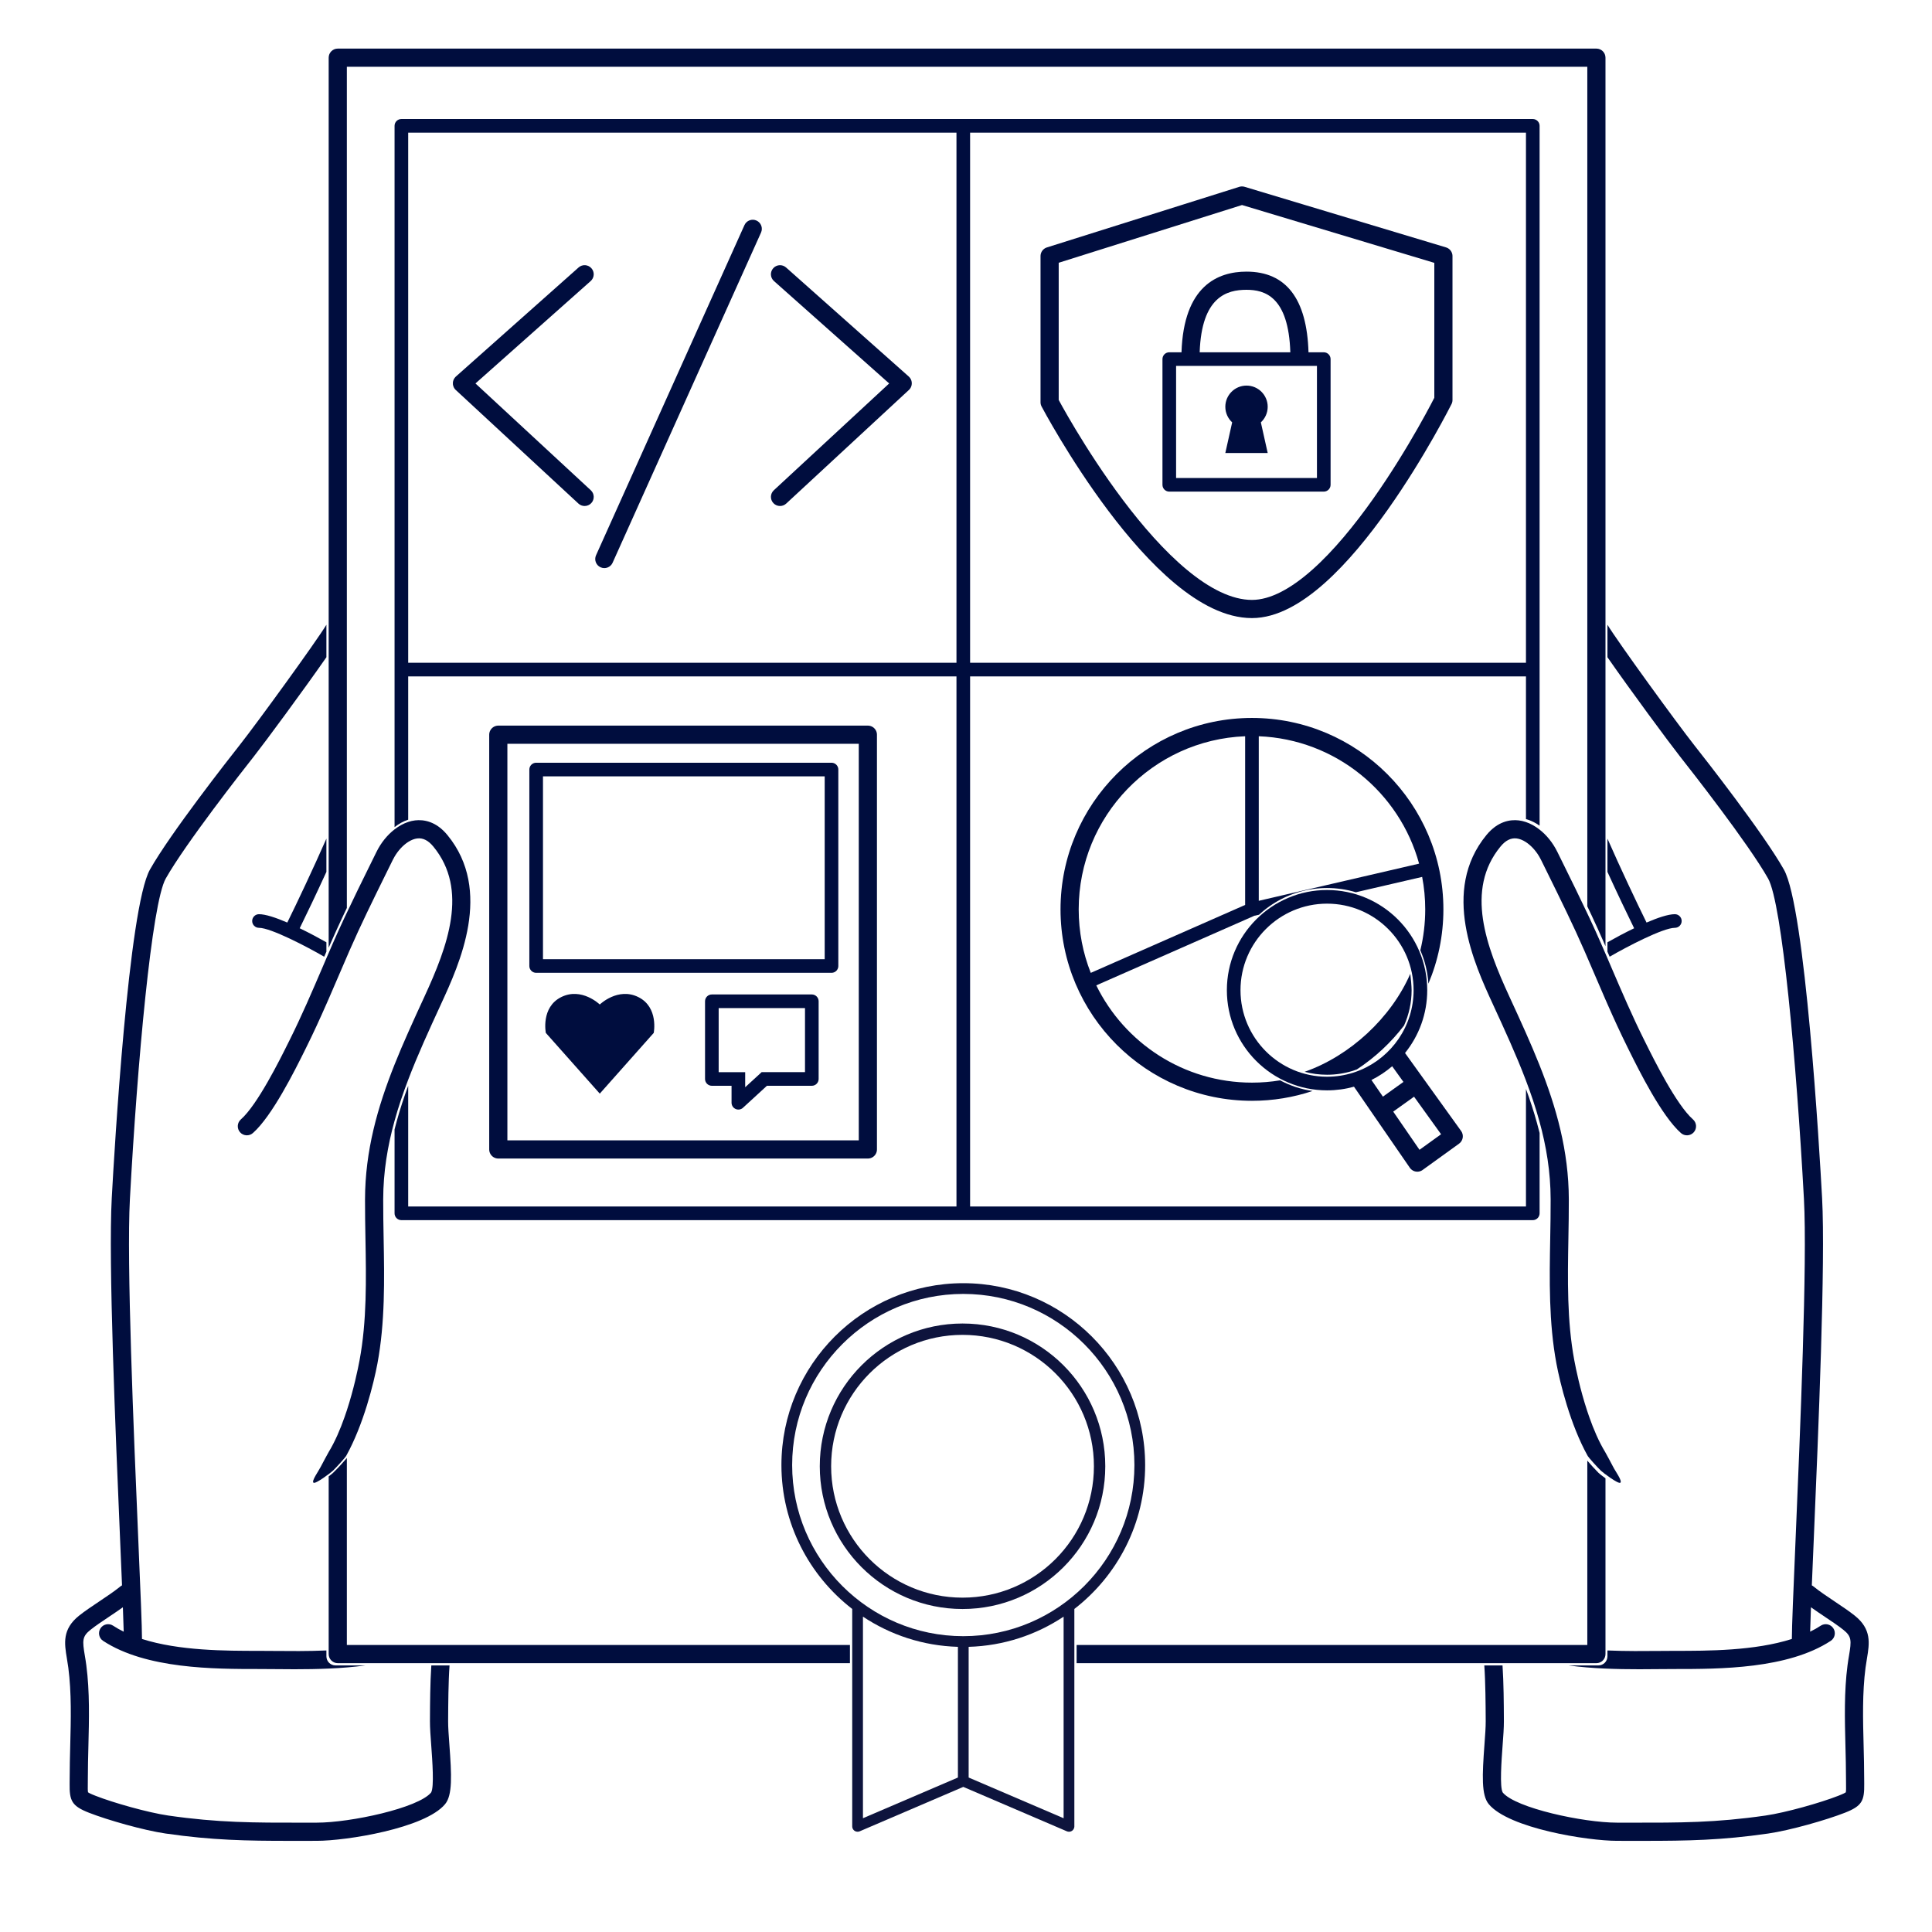 <?xml version="1.0" encoding="utf-8"?>
<!-- Generator: Adobe Illustrator 16.0.0, SVG Export Plug-In . SVG Version: 6.00 Build 0)  -->
<!DOCTYPE svg PUBLIC "-//W3C//DTD SVG 1.1//EN" "http://www.w3.org/Graphics/SVG/1.1/DTD/svg11.dtd">
<svg version="1.1" xmlns="http://www.w3.org/2000/svg" xmlns:xlink="http://www.w3.org/1999/xlink" x="0px" y="0px"
	 width="850.39px" height="850.39px" viewBox="0 0 850.39 850.39" enable-background="new 0 0 850.39 850.39" xml:space="preserve">
<g id="Documento">
	<path fill="#000D3E" d="M152.67,724.06v-82.31c-1.19,1.439-3.67,4.17-5.09,5.56c-0.04,0.04-0.1,0.1-0.18,0.16
		c-0.01,0.01-0.02,0.03-0.04,0.04c-0.28,0.3-0.54,0.57-0.78,0.8c-0.26,0.25-0.98,0.84-1.91,1.54v78.21c0,2.21,1.79,4,4,4h225.44v-8
		H152.67z M702.67,21.39h-554c-2.21,0-4,1.79-4,4v391.77c0.14-0.33,0.29-0.66,0.43-0.99c0.12-0.29,0.25-0.59,0.38-0.88
		c1.66-3.81,3.4-7.63,5.19-11.44c0.33-0.7,0.66-1.41,1-2.11c0.33-0.7,0.66-1.4,1-2.1V29.39h546v369.55c0.29,0.6,0.58,1.2,0.86,1.8
		c0.34,0.7,0.67,1.41,1,2.11c1.79,3.81,3.529,7.63,5.189,11.44c0.13,0.29,0.261,0.59,0.38,0.88c0.19,0.43,0.381,0.87,0.57,1.31
		V25.39C706.67,23.18,704.88,21.39,702.67,21.39z M703.62,648.31c-1.36-1.34-3.72-3.93-4.95-5.4v81.15H473.88v8h228.79
		c2.21,0,4-1.79,4-4v-77.37C705.22,649.65,703.97,648.66,703.62,648.31z"/>
	<path fill="#000D3E" d="M672.53,360.79c1.76,0.58,3.489,1.48,5.14,2.64V55.39c0-1.66-1.35-3-3-3h-498c-1.66,0-3,1.34-3,3v308.67
		c1.9-1.47,3.93-2.59,6-3.27v-63.07H421v233.34H179.67v-53.12c-1.88,5.09-3.57,10.21-5,15.4c-0.35,1.26-0.68,2.52-1,3.79v36.93
		c0,1.65,1.34,3,3,3h498c1.65,0,3-1.35,3-3v-35.37c-0.36-1.46-0.74-2.91-1.14-4.35c-1.391-5.061-3.03-10.061-4.86-15.021v51.74H427
		V297.72h244.67v62.81C671.96,360.61,672.24,360.69,672.53,360.79z M421,291.72H179.67V58.39H421V291.72z M427,291.72V58.39h244.67
		v233.33H427z"/>
	<path fill="#000D3E" d="M260.27,221.44c-0.79,0.85-1.86,1.28-2.94,1.28c-0.97,0-1.95-0.35-2.72-1.06l-53.96-49.97l-0.04-0.03
		c-0.28-0.26-0.52-0.56-0.71-0.88c-0.06-0.09-0.11-0.18-0.15-0.28c-0.19-0.38-0.32-0.79-0.38-1.21c-0.01-0.07-0.02-0.14-0.02-0.21
		c-0.02-0.24-0.02-0.48,0-0.71c0.01-0.12,0.02-0.25,0.05-0.37c0.02-0.12,0.05-0.24,0.08-0.35c0.03-0.12,0.07-0.23,0.12-0.34
		c-0.01-0.01,0-0.02,0.01-0.03c0.04-0.11,0.09-0.22,0.14-0.33c0.06-0.11,0.12-0.22,0.18-0.33c0.14-0.22,0.29-0.43,0.47-0.62
		c0.1-0.11,0.2-0.21,0.31-0.3l53.96-47.97c1.65-1.47,4.18-1.32,5.65,0.34c1.47,1.65,1.32,4.17-0.33,5.64l-50.71,45.07l50.77,47.01
		C261.67,217.29,261.77,219.82,260.27,221.44z"/>
	<path fill="#000D3E" d="M265.996,250.057c-0.548,0-1.105-0.113-1.638-0.353c-2.015-0.906-2.914-3.273-2.008-5.289l65.333-145.333
		c0.907-2.015,3.275-2.912,5.289-2.008c2.015,0.906,2.914,3.273,2.008,5.289l-65.333,145.333
		C268.98,249.179,267.522,250.057,265.996,250.057z"/>
	<path fill="#000D3E" d="M401.29,169.25c-0.01,0.09-0.02,0.18-0.04,0.26c-0.06,0.34-0.18,0.68-0.34,0.99
		c-0.04,0.1-0.09,0.19-0.15,0.28c-0.19,0.32-0.42,0.62-0.71,0.88l-0.04,0.03l-53.96,49.97c-0.77,0.71-1.75,1.06-2.72,1.06
		c-1.07,0-2.15-0.43-2.93-1.28c-1.5-1.62-1.41-4.15,0.21-5.65l50.77-47.01l-50.71-45.07c-1.65-1.47-1.8-3.99-0.33-5.64
		c1.47-1.66,4-1.8,5.65-0.34l53.94,47.94l0.06,0.06c0.07,0.06,0.14,0.12,0.2,0.19l0.08,0.08c0.01,0.01,0.02,0.03,0.03,0.04
		c0.1,0.11,0.19,0.22,0.27,0.34c0.08,0.1,0.15,0.21,0.22,0.32c0.02,0.03,0.03,0.06,0.05,0.09c0.05,0.11,0.11,0.21,0.15,0.32
		c0.05,0.11,0.09,0.22,0.13,0.33c0.03,0.08,0.05,0.15,0.07,0.23c0.03,0.1,0.05,0.21,0.07,0.32c0.03,0.12,0.04,0.25,0.05,0.37
		C401.34,168.66,401.34,168.96,401.29,169.25z"/>
	<path fill="#000D3E" d="M643.13,497.81c-0.02-0.02-0.03-0.04-0.05-0.06l-16.5-22.94l-8.14-11.32c6.1-7.56,9.77-17.189,9.77-27.649
		c0-24.31-19.78-44.09-44.09-44.09c-24.32,0-44.101,19.78-44.101,44.09c0,24.31,19.78,44.09,44.101,44.09
		c4.1,0,8.08-0.56,11.85-1.61l8.311,12.07c0.06,0.09,0.12,0.18,0.18,0.27c0.01,0.021,0.03,0.04,0.04,0.051l15.91,23.09l0.13,0.2
		c0.04,0.06,0.08,0.109,0.14,0.17c0.061,0.1,0.141,0.189,0.221,0.279c0.34,0.381,0.75,0.671,1.189,0.881
		c0.12,0.06,0.25,0.119,0.38,0.159c0.141,0.051,0.29,0.101,0.44,0.131c0.149,0.039,0.3,0.069,0.46,0.079
		c0.149,0.021,0.31,0.03,0.46,0.03c0.1,0,0.2,0,0.3-0.01c0.11-0.01,0.21-0.021,0.311-0.04c0.09-0.01,0.18-0.03,0.27-0.05
		c0.1-0.021,0.2-0.04,0.29-0.07c0.11-0.04,0.22-0.07,0.33-0.12c0.1-0.04,0.189-0.08,0.29-0.13c0.09-0.04,0.189-0.1,0.28-0.15
		c0.069-0.039,0.13-0.079,0.199-0.13c0.021-0.02,0.051-0.029,0.07-0.05l16.05-11.58C644.01,502.11,644.42,499.61,643.13,497.81z
		 M595.58,472.17c-3.62,1.14-7.47,1.76-11.46,1.76c-21.01,0-38.101-17.08-38.101-38.09c0-21,17.091-38.09,38.101-38.09
		c21,0,38.09,17.09,38.09,38.09c0,15.77-9.63,29.33-23.32,35.109C597.81,471.4,596.71,471.81,595.58,472.17z M603.65,475.371
		c3.3-1.641,6.359-3.681,9.13-6.051l4.96,6.9l-9.04,6.479L603.65,475.371z M634.3,499.25l-9.49,6.85l-11.569-16.81l9.17-6.57
		l11.89,16.52V499.25z"/>
	<path fill="#000D3E" d="M620.75,428.64c-8.44,19.33-26.45,36.1-46.49,43.12c3.15,0.85,6.45,1.3,9.86,1.3
		c3.99,0,7.84-0.63,11.46-1.76c0.56-0.19,1.12-0.38,1.67-0.59c7.96-5.23,14.99-11.771,20.76-19.33c2.13-4.75,3.32-10.01,3.32-15.54
		C621.33,434.1,620.98,430.32,620.75,428.64z M551.06,316.01c-46.46,0-84.26,37.8-84.26,84.26s37.8,84.26,84.26,84.26
		c9.32,0,18.28-1.52,26.66-4.319c-5.09-0.74-9.899-2.351-14.27-4.69c-4.03,0.67-8.17,1.01-12.391,1.01
		c-30.06,0-56.109-17.479-68.52-42.81l69.5-30.6l-0.3,0.07c0.229-0.05,0.45-0.13,0.66-0.24c-0.04,0.03-0.091,0.05-0.131,0.07
		l-0.229,0.1l2.13-0.49c0.49-0.46,0.99-0.9,1.5-1.33c0.26-0.22,0.521-0.43,0.78-0.64c1.56-1.27,3.22-2.43,4.95-3.47
		c0.29-0.17,0.58-0.35,0.869-0.51c0.931-0.54,1.9-1.05,2.881-1.51c0.319-0.16,0.64-0.3,0.96-0.45c2.09-0.94,4.27-1.72,6.52-2.33
		c0.34-0.09,0.67-0.18,1.01-0.26c0.33-0.08,0.67-0.16,1.011-0.23c0.439-0.1,0.89-0.19,1.34-0.28c0.49-0.09,0.99-0.17,1.49-0.25
		c0.119-0.02,0.229-0.04,0.34-0.05c0.399-0.06,0.8-0.11,1.199-0.16c0.271-0.03,0.551-0.06,0.82-0.08c0.351-0.04,0.7-0.07,1.061-0.09
		c0.3-0.03,0.6-0.04,0.909-0.06c0.341-0.02,0.69-0.03,1.03-0.04c0.42-0.01,0.851-0.02,1.28-0.02c0.52,0,1.03,0.01,1.55,0.03
		c1.04,0.03,2.08,0.11,3.1,0.22c0.221,0.02,0.431,0.04,0.641,0.07c0.399,0.04,0.8,0.1,1.2,0.16c0.439,0.06,0.88,0.13,1.31,0.21
		c0.16,0.03,0.33,0.06,0.5,0.1c0.41,0.07,0.811,0.16,1.21,0.24c0.05,0.01,0.101,0.03,0.16,0.04c0.5,0.12,1,0.24,1.5,0.37
		c0.51,0.13,1.02,0.28,1.52,0.43l29.171-6.76c0.89,4.63,1.35,9.41,1.35,14.29c0,6.2-0.74,12.24-2.15,18.01
		c1.98,4.55,3.221,9.49,3.551,14.68c4.25-10.061,6.6-21.11,6.6-32.69C635.33,353.81,597.53,316.01,551.06,316.01z M548.06,398.32
		l-67.949,29.9c-3.431-8.66-5.311-18.09-5.311-27.95c0-41.04,32.59-74.62,73.26-76.2V398.32z M554.06,396.5v-72.43
		c33.761,1.31,61.971,24.68,70.57,56.07L554.06,396.5z"/>
	
		<rect x="219.332" y="323.389" fill="none" stroke="#000D3E" stroke-width="8" stroke-linecap="round" stroke-linejoin="round" stroke-miterlimit="10" width="162.667" height="182.554"/>
	
		<rect x="235.998" y="338.723" fill="none" stroke="#000D3E" stroke-width="6" stroke-linecap="round" stroke-linejoin="round" stroke-miterlimit="10" width="130" height="86.472"/>
	<path fill="#000D3E" d="M357.33,437.72h-44c-1.66,0-3,1.34-3,3v34.2c0,1.66,1.34,3,3,3H322v7.47c0,0.1,0.01,0.21,0.02,0.31
		c0.01,0.131,0.03,0.261,0.07,0.391c0.01,0.06,0.03,0.13,0.05,0.189c0.09,0.301,0.22,0.57,0.39,0.82c0.05,0.07,0.1,0.13,0.16,0.2
		s0.12,0.14,0.19,0.21c0.07,0.07,0.14,0.13,0.21,0.189c0.15,0.131,0.31,0.24,0.48,0.33c0.17,0.091,0.34,0.16,0.53,0.221
		c0.28,0.09,0.59,0.14,0.9,0.14c0.1,0,0.21-0.01,0.31-0.02c0.13-0.011,0.26-0.03,0.39-0.061c0.06-0.02,0.13-0.04,0.19-0.06
		c0.3-0.091,0.57-0.221,0.82-0.391c0.07-0.05,0.13-0.1,0.2-0.16c0.07-0.06,0.14-0.119,0.21-0.189l10.45-9.59h19.76
		c1.66,0,3-1.34,3-3v-34.2C360.33,439.06,358.99,437.72,357.33,437.72z M354.33,471.92h-19.09l-6.54,6l-0.7,0.64v-6.64h-11.67v-28.2
		h38V471.92z"/>
	<path fill="#000D3E" d="M287.75,454.64L264,481.371l-23.75-26.73c0,0-2.25-11.25,6.75-15.75s17,3.25,17,3.25s8-7.75,17-3.25
		S287.75,454.64,287.75,454.64z"/>
	<path fill="none" stroke="#000D3E" stroke-width="8" stroke-linecap="round" stroke-linejoin="round" stroke-miterlimit="10" d="
		M462,112.724l84.666-26.667l88.664,26.667v63.333c0,0-45.997,92-84.266,92c-41.064,0-89.064-91-89.064-91V112.724z"/>
	<path fill="#000D3E" d="M582.67,155.06h-6.72c-0.7-23.56-9.87-35.5-27.29-35.5c-12.65,0-27.66,6.26-28.61,35.5h-5.38
		c-1.66,0-3,1.34-3,3v55.33c0,1.66,1.34,3,3,3h68c1.65,0,3-1.34,3-3v-55.33C585.67,156.4,584.32,155.06,582.67,155.06z
		 M548.66,127.56c7.99,0,18.51,2.93,19.29,27.5h-39.9C528.89,130.49,540.13,127.56,548.66,127.56z M579.67,210.39h-62v-49.33h62
		V210.39z"/>
	<path fill="#000D3E" d="M554.98,185.91l3.01,13.48h-18.65l3.01-13.48c-1.85-1.71-3.01-4.15-3.01-6.87c0-5.14,4.18-9.32,9.33-9.32
		c5.14,0,9.32,4.18,9.32,9.32C557.99,181.76,556.83,184.2,554.98,185.91z"/>
</g>
<g id="Mãos">
	<path fill="#000D3E" d="M194.15,441.9l-0.08,0.181c-5.15,11.189-10.19,22.13-14.4,33.18c-2.28,5.97-4.32,11.979-6,18.08
		c-3.08,11.109-4.98,22.52-5,34.56c-0.02,5.67,0.09,11.5,0.19,17.15c0.33,18.22,0.66,37.06-2.75,55.229
		c-1.57,8.38-6.066,26.78-13.776,40.61c-0.32,0.591-3.926,4.629-5.75,6.417c-0.905,0.887-7.687,6.006-8.583,5.333
		c-1-0.75,2.18-5.021,3.167-7c0.569-1.141,3.183-5.97,3.503-6.51c2.77-4.55,5.1-9.99,7-15.41c0.35-0.98,0.68-1.97,1-2.94
		c3.04-9.29,4.86-18.1,5.58-21.979c3.26-17.37,2.93-35.79,2.61-53.61c-0.1-5.68-0.21-11.56-0.19-17.3
		c0.05-21.33,5.49-40.47,13-59.32c1.89-4.729,3.9-9.439,6-14.16c2.3-5.199,4.7-10.409,7.13-15.68l0.08-0.18
		c10.09-21.91,19.54-46.87,3.86-65.93c-2.22-2.7-4.54-3.87-7.09-3.57c-1.29,0.15-2.65,0.69-3.98,1.54c-2.24,1.43-4.39,3.72-6,6.47
		c-0.28,0.47-0.54,0.95-0.78,1.44c-1.05,2.14-2.11,4.29-3.18,6.45c-5.42,11-11.03,22.38-15.9,33.54c-0.38,0.88-0.76,1.76-1.14,2.64
		c-0.34,0.77-0.67,1.55-1,2.32c-0.79,1.82-1.57,3.65-2.36,5.47c-1.52,3.55-3.06,7.16-4.64,10.76c-0.33,0.76-0.67,1.51-1,2.27
		c-2.84,6.46-5.8,12.931-8.94,19.24l-0.62,1.25c-4.28,8.63-14.31,28.82-22.8,36.29c-1.66,1.46-4.19,1.29-5.65-0.359
		c-1.46-1.66-1.29-4.19,0.36-5.65c7.31-6.43,17.2-26.34,20.92-33.84l0.63-1.26c5.17-10.37,9.86-21.29,14.39-31.851
		c0.57-1.34,1.14-2.66,1.71-4c0.01-0.02,0.02-0.05,0.03-0.07c0.32-0.75,0.65-1.5,0.97-2.24c0.48-1.1,0.95-2.2,1.43-3.29
		c0.12-0.29,0.25-0.59,0.38-0.88c1.66-3.81,3.4-7.63,5.19-11.44c0.33-0.7,0.66-1.41,1-2.11c3.22-6.84,6.58-13.66,9.87-20.33
		c1.06-2.15,2.12-4.3,3.17-6.43c1.99-4.05,4.79-7.48,7.96-9.92c1.9-1.47,3.93-2.59,6-3.27c1.01-0.34,2.04-0.57,3.06-0.69
		c3.7-0.43,9.17,0.34,14.19,6.44C217.1,392.06,202.17,424.48,194.15,441.9z"/>
	<path fill="#000D3E" d="M195.91,794.11c-8.84,10.66-43.55,16.15-56.41,16.15l-6.21,0.01h-5.75c-19.06,0-34.03-0.25-54.61-3.22
		c-9.72-1.41-25.59-5.95-33.76-9.15c-7.62-2.99-8.62-5.279-8.52-12.81c0.01-0.71,0.02-1.49,0.02-2.37c0-4.72,0.12-9.6,0.24-14.311
		c0.3-11.47,0.6-23.319-0.84-34.35c-0.19-1.45-0.41-2.79-0.63-4.08c-1.1-6.62-2.14-12.87,5.44-18.89c2.45-1.95,5.46-3.96,8.64-6.09
		c3.34-2.23,6.79-4.54,9.46-6.71c0.23-0.19,0.47-0.351,0.73-0.471c-0.23-5.68-0.5-12.09-0.8-18.97
		c-2.09-49.12-5.25-123.34-3.72-151.51c1.16-21.21,7.4-127.91,16.81-144.58c8.98-15.92,34.5-48.48,39.53-54.85
		c7.64-9.7,33.43-45.17,38.14-52.92v14.3c-10.23,14.69-27.05,37.47-31.86,43.58c-4.96,6.28-30.15,38.42-38.85,53.82
		c-6.16,10.92-12.5,80.79-15.78,141.09c-1.51,27.78,1.64,101.771,3.72,150.73c0.93,21.78,1.6,37.51,1.6,42.88c0,0.01,0,0.01,0,0.02
		c16.35,5.23,36.87,5.23,51.54,5.23c2.02,0,4.25,0.02,6.66,0.04c6.71,0.06,14.77,0.14,22.97-0.21v2.59c0,2.21,1.79,4,4,4h13.16
		c-10.3,1.41-21.45,1.68-31.19,1.68c-3.18,0-6.21-0.029-9.01-0.06c-2.38-0.021-4.6-0.04-6.59-0.04c-19.8,0-49.72,0-68.65-12.39
		c-1.84-1.21-2.36-3.69-1.15-5.53c1.21-1.85,3.69-2.37,5.54-1.16c1.47,0.97,3.03,1.85,4.67,2.64c-0.06-2.649-0.19-6.3-0.36-10.739
		c-1.98,1.42-4.07,2.81-6.12,4.189c-3.04,2.04-5.92,3.96-8.11,5.71c-3.74,2.96-3.61,4.79-2.53,11.311c0.22,1.29,0.47,2.77,0.67,4.35
		c1.52,11.65,1.21,23.82,0.91,35.59c-0.12,4.67-0.24,9.49-0.24,14.11c0,0.92-0.01,1.729-0.02,2.47c-0.02,1.49-0.04,3.16,0.1,3.7
		c0.27,0.22,1.08,0.68,3.34,1.56c7.74,3.04,23.07,7.391,31.99,8.681c22.02,3.18,37.62,3.16,59.2,3.14l6.22-0.01
		c14.76,0,44.58-6.42,50.25-13.26c1.43-2.301,0.54-14.23,0.07-20.65c-0.31-4.08-0.59-7.94-0.57-10.74l0.01-1.92
		c0.02-5.26,0.08-15.16,0.59-22.63h8.02c-0.53,7.29-0.58,17.76-0.61,22.67l-0.01,1.94c-0.02,2.47,0.25,6.18,0.54,10.09
		C198.81,781.52,199.2,790.15,195.91,794.11z"/>
	<path fill="#000D3E" d="M143.67,383.77c-4.33,9.45-8.8,18.82-11.75,24.81c4.29,2.07,8.49,4.33,11.75,6.18v4.12
		c-0.32,0.74-0.64,1.49-0.97,2.23c-7.39-4.3-23.49-12.72-28.7-12.72c-1.66,0-3-1.34-3-3c0-1.65,1.34-3,3-3
		c2.89,0,7.49,1.54,12.46,3.68c4.21-8.53,11.62-24.19,17.21-36.94V383.77z"/>
	<path fill="#000D3E" d="M657.053,441.9l0.08,0.181c5.15,11.189,10.19,22.13,14.4,33.18c2.279,5.97,4.32,11.979,6,18.08
		c3.08,11.109,4.98,22.52,5,34.56c0.02,5.67-0.09,11.5-0.189,17.15c-0.33,18.22-0.66,37.06,2.75,55.229
		c1.569,8.38,6.066,26.78,13.775,40.61c0.32,0.591,3.927,4.629,5.75,6.417c0.905,0.887,7.688,6.006,8.584,5.333
		c1-0.75-2.18-5.021-3.167-7c-0.569-1.141-3.183-5.97-3.503-6.51c-2.77-4.55-5.1-9.99-7-15.41c-0.35-0.98-0.68-1.97-1-2.94
		c-3.04-9.29-4.859-18.1-5.58-21.979c-3.26-17.37-2.93-35.79-2.609-53.61c0.1-5.68,0.209-11.56,0.189-17.3
		c-0.051-21.33-5.49-40.47-13-59.32c-1.891-4.729-3.9-9.439-6-14.16c-2.301-5.199-4.7-10.409-7.13-15.68l-0.08-0.18
		c-10.091-21.91-19.54-46.87-3.86-65.93c2.221-2.7,4.54-3.87,7.09-3.57c1.291,0.15,2.65,0.69,3.98,1.54c2.24,1.43,4.391,3.72,6,6.47
		c0.279,0.47,0.54,0.95,0.779,1.44c1.051,2.14,2.111,4.29,3.181,6.45c5.42,11,11.03,22.38,15.899,33.54
		c0.381,0.88,0.761,1.76,1.141,2.64c0.34,0.77,0.67,1.55,1,2.32c0.79,1.82,1.57,3.65,2.359,5.47c1.521,3.55,3.061,7.16,4.641,10.76
		c0.33,0.76,0.67,1.51,1,2.27c2.84,6.46,5.8,12.931,8.939,19.24l0.621,1.25c4.279,8.63,14.31,28.82,22.799,36.29
		c1.66,1.46,4.19,1.29,5.65-0.359c1.46-1.66,1.29-4.19-0.359-5.65c-7.311-6.43-17.201-26.34-20.92-33.84l-0.631-1.26
		c-5.17-10.37-9.859-21.29-14.39-31.851c-0.569-1.34-1.14-2.66-1.71-4c-0.01-0.02-0.02-0.05-0.03-0.07
		c-0.319-0.75-0.649-1.5-0.97-2.24c-0.48-1.1-0.95-2.2-1.43-3.29c-0.121-0.29-0.25-0.59-0.381-0.88
		c-1.66-3.81-3.399-7.63-5.189-11.44c-0.33-0.7-0.66-1.41-1-2.11c-3.221-6.84-6.58-13.66-9.87-20.33c-1.06-2.15-2.12-4.3-3.17-6.43
		c-1.99-4.05-4.79-7.48-7.96-9.92c-1.9-1.47-3.93-2.59-6-3.27c-1.01-0.34-2.04-0.57-3.061-0.69c-3.699-0.43-9.17,0.34-14.189,6.44
		C634.104,392.06,649.033,424.48,657.053,441.9z"/>
	<path fill="#000D3E" d="M655.293,794.11c8.84,10.66,43.551,16.15,56.41,16.15l6.21,0.01h5.75c19.06,0,34.03-0.25,54.61-3.22
		c9.72-1.41,25.59-5.95,33.76-9.15c7.62-2.99,8.62-5.279,8.52-12.81c-0.01-0.71-0.02-1.49-0.02-2.37c0-4.72-0.12-9.6-0.24-14.311
		c-0.3-11.47-0.6-23.319,0.84-34.35c0.19-1.45,0.41-2.79,0.631-4.08c1.1-6.62,2.14-12.87-5.44-18.89c-2.45-1.95-5.46-3.96-8.64-6.09
		c-3.34-2.23-6.791-4.54-9.461-6.71c-0.229-0.19-0.47-0.351-0.729-0.471c0.229-5.68,0.5-12.09,0.8-18.97
		c2.09-49.12,5.25-123.34,3.721-151.51c-1.16-21.21-7.4-127.91-16.811-144.58c-8.98-15.92-34.5-48.48-39.529-54.85
		c-7.641-9.7-33.431-45.17-38.141-52.92v14.3c10.23,14.69,27.05,37.47,31.859,43.58c4.961,6.28,30.15,38.42,38.851,53.82
		c6.16,10.92,12.5,80.79,15.78,141.09c1.51,27.78-1.641,101.771-3.721,150.73c-0.93,21.78-1.6,37.51-1.6,42.88c0,0.01,0,0.01,0,0.02
		c-16.35,5.23-36.87,5.23-51.54,5.23c-2.021,0-4.25,0.02-6.66,0.04c-6.71,0.06-14.771,0.14-22.97-0.21v2.59c0,2.21-1.79,4-4,4
		h-13.16c10.301,1.41,21.45,1.68,31.189,1.68c3.181,0,6.211-0.029,9.011-0.06c2.38-0.021,4.601-0.04,6.59-0.04
		c19.8,0,49.72,0,68.649-12.39c1.841-1.21,2.361-3.69,1.15-5.53c-1.21-1.85-3.689-2.37-5.539-1.16
		c-1.471,0.97-3.031,1.85-4.671,2.64c0.06-2.649,0.19-6.3,0.36-10.739c1.98,1.42,4.07,2.81,6.119,4.189
		c3.041,2.04,5.921,3.96,8.111,5.71c3.739,2.96,3.609,4.79,2.529,11.311c-0.22,1.29-0.47,2.77-0.67,4.35
		c-1.52,11.65-1.21,23.82-0.91,35.59c0.12,4.67,0.24,9.49,0.24,14.11c0,0.92,0.01,1.729,0.02,2.47c0.021,1.49,0.041,3.16-0.1,3.7
		c-0.27,0.22-1.08,0.68-3.34,1.56c-7.74,3.04-23.07,7.391-31.99,8.681c-22.02,3.18-37.62,3.16-59.199,3.14l-6.221-0.01
		c-14.76,0-44.58-6.42-50.25-13.26c-1.43-2.301-0.54-14.23-0.07-20.65c0.311-4.08,0.59-7.94,0.57-10.74l-0.01-1.92
		c-0.02-5.26-0.08-15.16-0.59-22.63h-8.021c0.53,7.29,0.58,17.76,0.61,22.67l0.01,1.94c0.02,2.47-0.25,6.18-0.54,10.09
		C652.393,781.52,652.003,790.15,655.293,794.11z"/>
	<path fill="#000D3E" d="M707.533,383.77c4.33,9.45,8.8,18.82,11.75,24.81c-4.29,2.07-8.49,4.33-11.75,6.18v4.12
		c0.32,0.74,0.641,1.49,0.97,2.23c7.39-4.3,23.49-12.72,28.7-12.72c1.66,0,3-1.34,3-3c0-1.65-1.34-3-3-3
		c-2.891,0-7.49,1.54-12.46,3.68c-4.21-8.53-11.62-24.19-17.21-36.94V383.77z"/>
</g>
<g id="Medalha">
	<path fill="#0E143D" d="M423.999,564.808c-44.138,0-80.048,35.911-80.048,80.048c0,25.747,12.22,48.697,31.163,63.342v95.7
		c0,0.134,0.008,0.268,0.04,0.401c0.008,0.087,0.032,0.165,0.055,0.253c0.024,0.094,0.055,0.181,0.095,0.274
		c0.04,0.095,0.087,0.182,0.142,0.268c0.047,0.087,0.103,0.167,0.158,0.245l0.008,0.007c0.063,0.08,0.126,0.158,0.197,0.222
		c0.055,0.055,0.111,0.103,0.165,0.149c0.071,0.063,0.142,0.118,0.221,0.164c0.087,0.056,0.181,0.111,0.275,0.15
		c0.008,0.008,0.008,0.008,0.016,0.008c0.039,0.023,0.086,0.039,0.126,0.048c0.007,0.008,0.007,0.015,0.016,0.008
		c0.095,0.039,0.189,0.07,0.292,0.095c0.181,0.046,0.37,0.07,0.559,0.07c0.307,0,0.622-0.063,0.929-0.188l45.594-19.551
		l45.595,19.551c0.299,0.126,0.623,0.188,0.929,0.188c0.096,0,0.197-0.008,0.292-0.024c0.032,0.01,0.063,0,0.103-0.015
		c0.07-0.008,0.141-0.023,0.212-0.04c0.032-0.008,0.064-0.016,0.096-0.031c0.022-0.008,0.047-0.016,0.07-0.024
		c0.079-0.023,0.149-0.047,0.213-0.086c0.102-0.047,0.203-0.095,0.299-0.158c0.078-0.046,0.15-0.102,0.221-0.164
		c0.056-0.047,0.11-0.095,0.165-0.149c0.071-0.063,0.134-0.142,0.197-0.222c0.118-0.156,0.228-0.33,0.306-0.52
		c0.071-0.173,0.126-0.346,0.15-0.52c0.016-0.063,0.023-0.134,0.031-0.204c0.008-0.071,0.008-0.142,0.008-0.205v-95.7
		c18.944-14.645,31.163-37.595,31.163-63.342C504.048,600.719,468.137,564.808,423.999,564.808z M421.637,782.397l-41.799,17.911
		v-88.725c12.055,8.015,26.384,12.841,41.799,13.289V782.397z M468.161,800.316l-41.799-17.919v-57.524
		c15.415-0.448,29.745-5.274,41.799-13.289V800.316z M423.999,720.18c-41.531,0-75.324-33.792-75.324-75.324
		c0-41.531,33.792-75.323,75.324-75.323c41.532,0,75.324,33.792,75.324,75.323C499.323,686.388,465.531,720.18,423.999,720.18z"/>
	<circle fill="none" stroke="#0E143D" stroke-width="5" stroke-miterlimit="10" cx="423.666" cy="645.389" r="60.333"/>
</g>
</svg>
